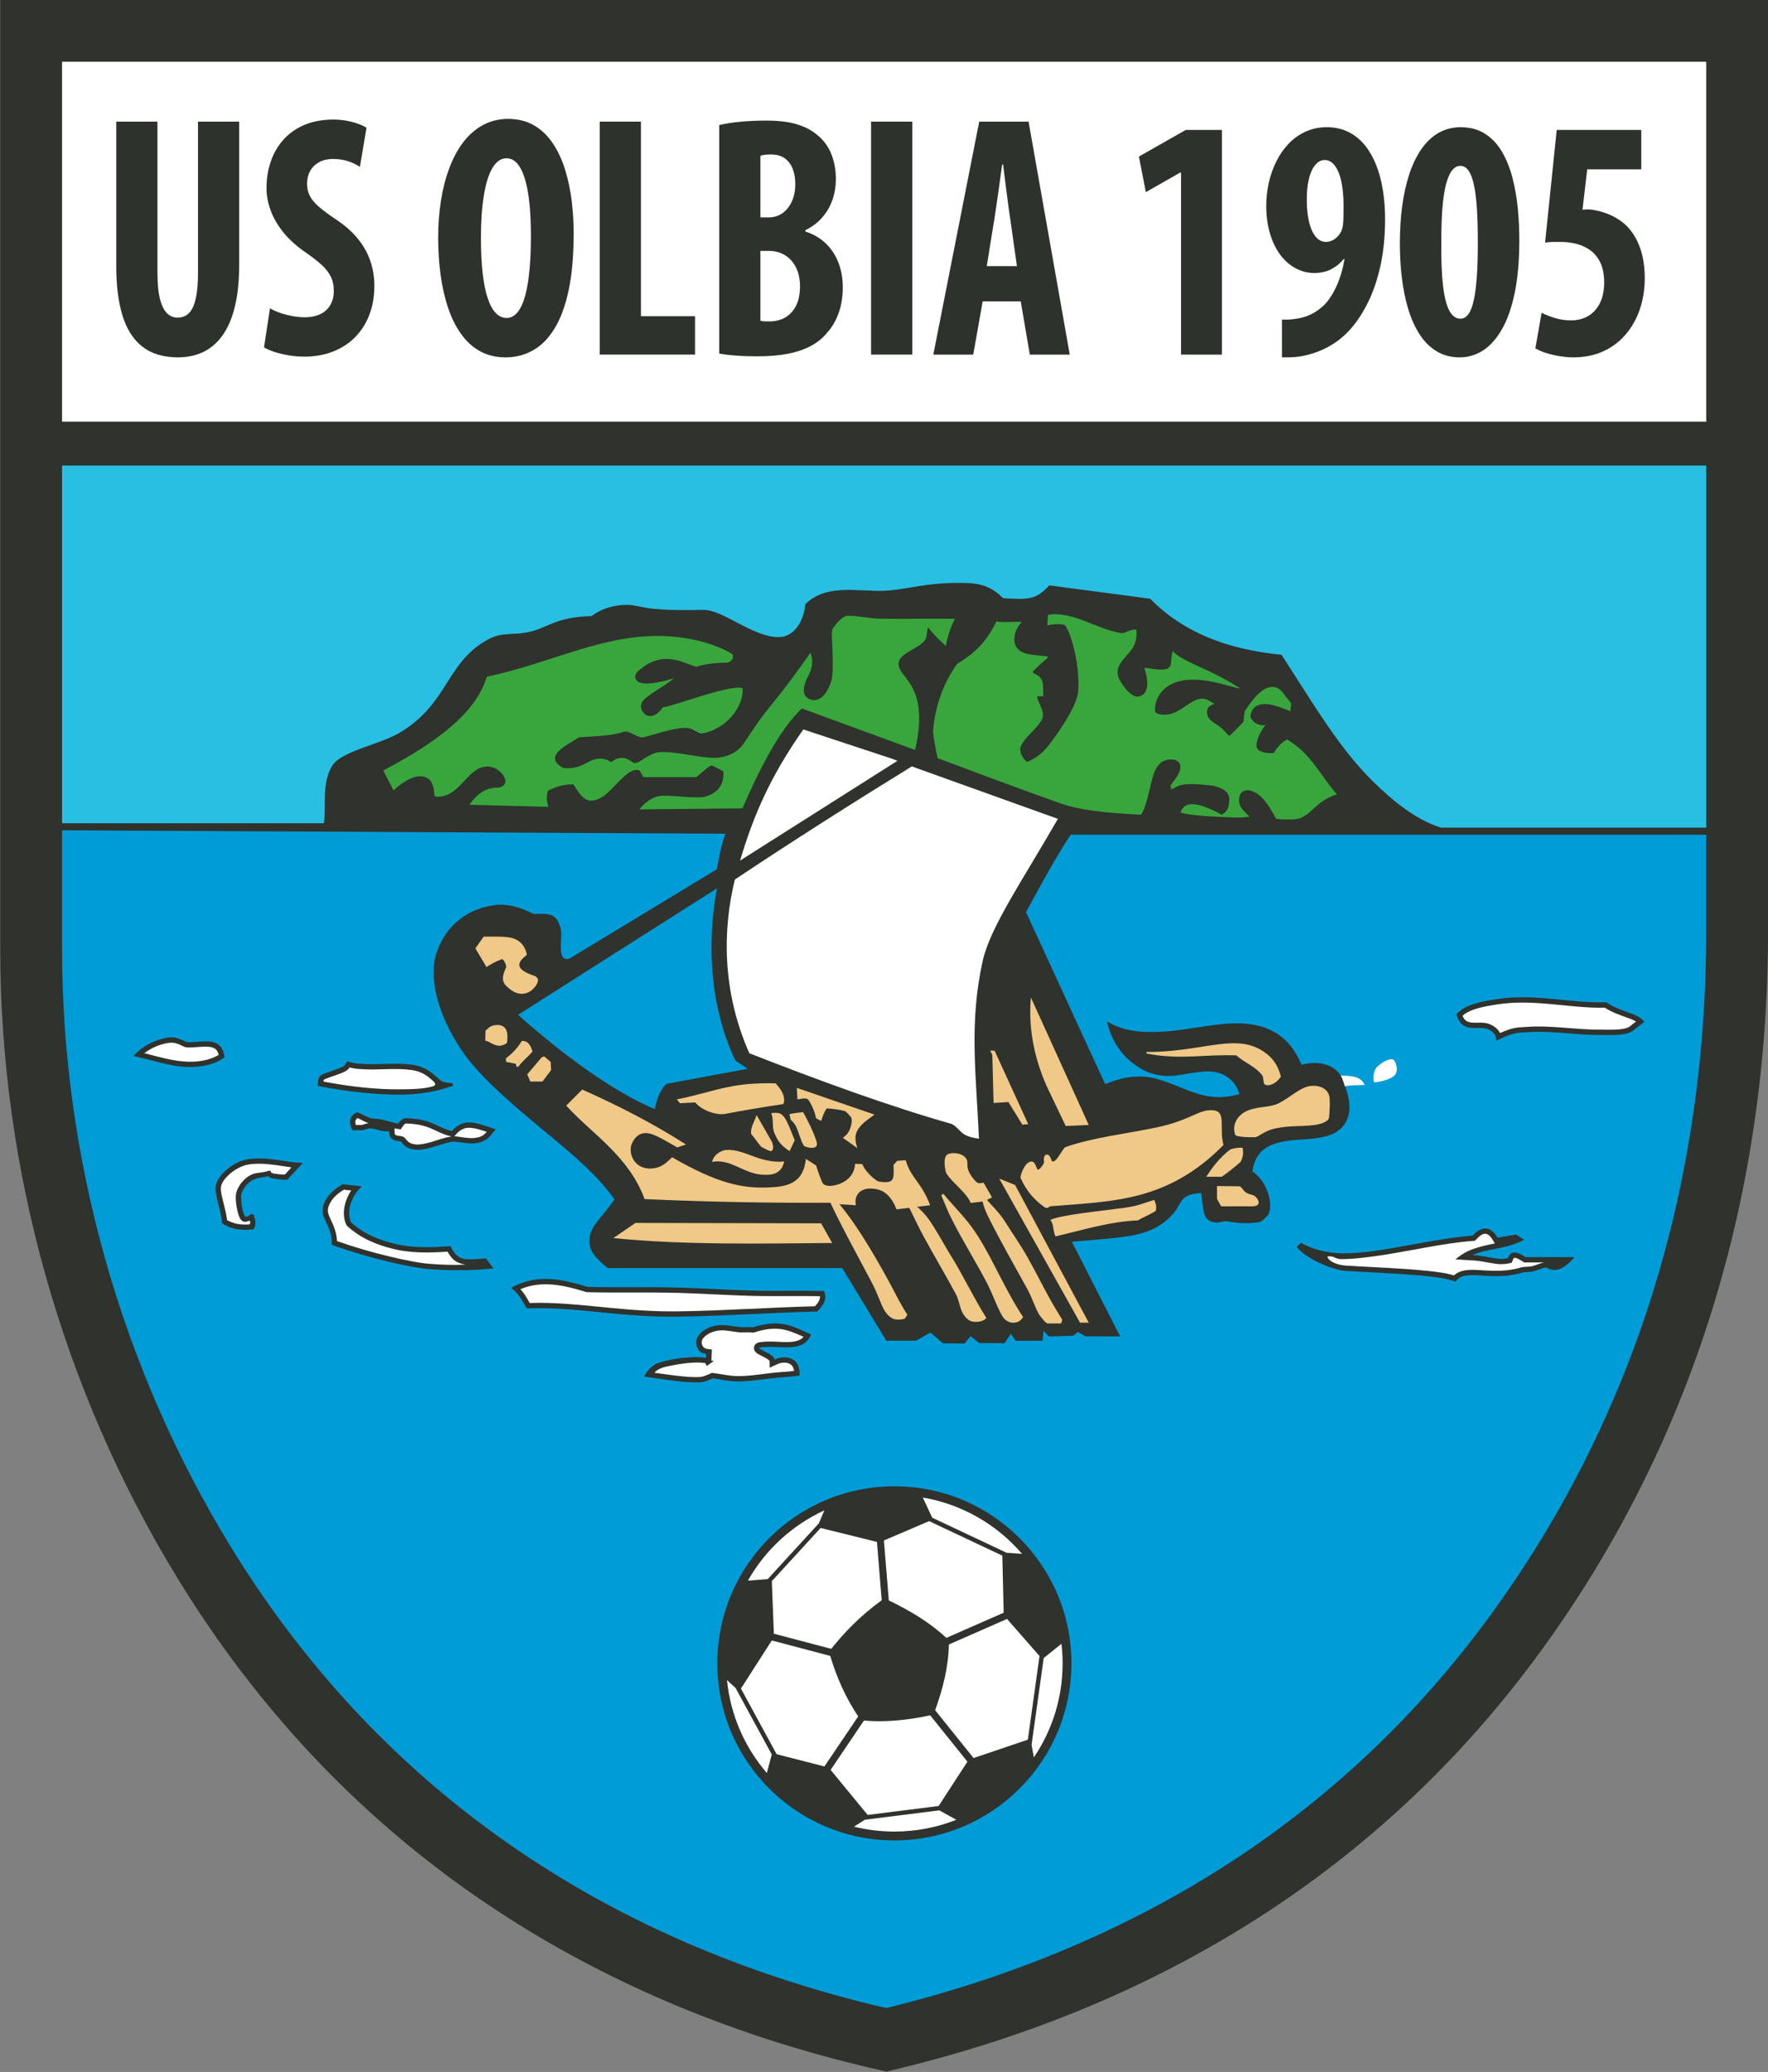 <?xml version="1.0" encoding="UTF-8"?>
<svg xmlns="http://www.w3.org/2000/svg" xmlns:xlink="http://www.w3.org/1999/xlink" width="483.8pt" height="567pt" viewBox="0 0 483.8 567" version="1.1">
<rect x="0" y="0" width="483.8" height="567" fill="#808080" stroke="none"/>
<g id="surface1">
<path style=" stroke:none;fill-rule:evenodd;fill:rgb(18.431%,19.604%,17.651%);fill-opacity:1;" d="M 238.629 565.992 C 157.883 547.152 92.125 503.012 48.621 431.965 C 17.035 380.379 0.062 320.078 0.062 259.594 L 0.062 -0.02 L 483.812 -0.02 L 483.812 254.797 C 483.812 326.113 463.832 393.871 421.703 451.73 C 378.238 511.422 317.785 548.531 246.488 565.949 L 242.566 566.91 Z M 238.629 565.992 "/>
<path style=" stroke:none;fill-rule:evenodd;fill:rgb(0%,61.131%,84.375%);fill-opacity:1;" d="M 466.895 228.414 L 466.895 254.797 C 466.895 327.914 445.066 390.898 408.023 441.773 C 368.766 495.688 313.258 532.223 242.477 549.516 C 156.465 529.445 99.137 482.062 63.051 423.133 C 32.863 373.828 16.984 316.52 16.984 259.594 L 16.984 227.211 L 198.5 228.156 C 197.32 231.383 196.688 234.902 196.172 237.879 L 155.879 262.297 C 151.973 263.523 154.164 256.355 153.395 253.965 C 152.426 250.949 151.594 249.668 146.141 250.156 C 142.086 248.117 138.648 247.27 135.398 247.688 C 124.402 249.105 119.473 257.832 118.797 263.82 C 118.176 269.301 119.793 276.734 124.906 285.223 C 128.414 291.047 132.98 295.57 138.344 300.438 C 149.723 310.766 161.008 318.191 168.156 328.211 C 164.613 333.41 161.418 335.473 161.301 339.285 C 161.219 341.891 162.113 343.57 166.285 347.023 L 230.465 347.023 L 242.539 366.902 L 250.68 366.879 L 254.617 364.656 L 258.016 367.594 L 263.957 367.66 L 265.574 365.645 L 267.949 367.527 L 274.891 367.574 L 276.594 365.016 L 277.957 366.922 L 285.301 366.887 L 285.555 364.18 L 287.035 365.738 L 293.711 365.516 L 294.949 364.48 L 297.035 365.688 L 306.516 365.703 L 293.309 339.816 C 300.395 339.141 307.008 338.848 311.621 337.703 C 315.129 336.828 318.086 335.199 320.305 332.926 C 324.008 329.137 322.219 326.918 328.664 326.477 L 329.273 330.938 C 329.582 333.195 330.539 334.516 333.094 334.559 C 334.035 334.578 334.902 334.059 335.828 334.234 C 339.031 334.84 341.789 334.867 344.41 334.465 C 345.359 334.32 346.059 333.418 346.891 332.578 C 348.273 331.18 347.812 324.156 342.699 320.539 C 343.715 313.777 348.473 312.344 355.559 311.879 C 358.172 311.707 361.352 311.559 363.992 310.582 C 365.574 309.996 367.262 308.926 368.254 307.082 C 370.234 303.395 368.973 299.711 367.562 295.742 C 366.125 291.691 361.484 289.965 356.137 291.387 C 352.984 283.609 347.238 280.504 340.117 280.09 C 333.426 279.699 325.777 281.852 318.305 282.309 C 312.945 282.637 307.52 282.379 302.887 279.496 C 304.27 285.281 307.227 289.344 311.723 292.156 C 313.789 293.449 316.668 294.547 320.012 294.438 C 323.352 294.324 327.285 293.199 330.512 293.195 C 334.656 293.188 338.004 295.41 339.152 299.395 C 329.691 302.117 324.855 297.578 316.539 295.246 C 311.379 293.801 306.328 294.984 302.434 296.711 L 280.766 249.621 C 284.887 242.02 288.566 235.18 292.984 228.414 Z M 141.758 277.707 C 153.965 288.602 167.652 298.676 179.172 303.523 C 179.672 300.965 180.547 298.41 182.355 296.602 L 204.617 292.484 L 201.25 290.238 C 194.695 276.629 193.148 259.324 196.199 243.094 Z M 141.758 277.707 "/>
<path style=" stroke:none;fill-rule:evenodd;fill:rgb(16.089%,74.805%,89.062%);fill-opacity:1;" d="M 466.895 127.406 L 466.895 226.496 L 394.309 226.496 C 387.496 224.332 381.445 219.496 375.5 213.641 C 366.523 204.805 359.332 192.535 350.68 179.18 C 331.762 177.32 321.426 170.609 314.738 163.855 C 305.531 162.582 296.32 161.449 287.113 160.176 C 283.574 164.223 281.191 164.109 274.496 163.703 C 271.73 160.949 269.016 159.688 264.523 159.551 C 253.055 159.199 248.094 161.555 241.301 161.68 C 233.965 161.812 225.949 159.805 220.34 165.383 C 220.137 168.965 217.844 174.387 212.984 174.348 C 205.789 174.289 197.793 166.738 192.34 166.898 C 186.344 167.02 182.684 166.984 178.164 166.527 C 175.633 166.273 173.422 165.43 171.23 165.516 C 167.805 165.652 164.742 166.441 161.867 168.598 C 151.602 168.844 150.008 171.969 144.086 173.082 C 140.281 173.793 137.289 173.016 133.781 174.867 C 121.93 181.133 122.805 192.742 109.07 200.684 C 103.941 203.652 93.527 205.602 91.035 209.363 C 87.926 214.051 89.301 220.852 88.633 225.289 L 16.984 225.289 L 16.984 127.406 Z M 466.895 127.406 "/>
<path style=" stroke:none;fill-rule:evenodd;fill:rgb(100%,100%,100%);fill-opacity:1;" d="M 16.984 115.395 L 466.895 115.395 L 466.895 16.898 L 16.984 16.898 Z M 16.984 115.395 "/>
<path style=" stroke:none;fill-rule:evenodd;fill:rgb(18.431%,19.604%,17.651%);fill-opacity:1;" d="M 244.742 406.734 C 271.5 406.734 293.188 428.426 293.188 455.184 C 293.188 481.941 271.5 503.633 244.742 503.633 C 217.984 503.633 196.293 481.941 196.293 455.184 C 196.293 428.426 217.984 406.734 244.742 406.734 Z M 244.742 406.734 "/>
<path style=" stroke:none;fill-rule:evenodd;fill:rgb(100%,100%,100%);fill-opacity:1;" d="M 241.273 437.914 C 235.293 442.285 231.227 446.539 227.457 451.215 L 211.758 447.07 L 211.207 432.691 L 224.555 418.137 L 239.969 421.957 Z M 252.523 409.812 C 263.32 411.652 272.844 417.254 279.684 425.223 L 275.469 424.93 L 255.09 415.324 Z M 290.461 449.836 C 290.664 451.59 290.773 453.375 290.773 455.184 C 290.773 464.723 287.871 473.586 282.898 480.934 L 282.281 477.496 L 285.602 453.734 Z M 261.695 497.992 C 256.449 500.07 250.727 501.215 244.742 501.215 C 240.93 501.215 237.227 500.75 233.688 499.875 L 236.676 497.973 L 257.031 495.418 Z M 209.844 485.199 C 203.836 478.223 199.887 469.426 198.934 459.754 L 201.281 461.918 L 211.184 480.117 Z M 204.656 432.547 C 209.418 424.137 216.75 417.371 225.586 413.32 L 224.066 416.875 L 210.086 432.129 Z M 274.281 425.707 L 254.242 416.262 L 241.875 421.562 L 243.215 437.969 C 248.949 440.719 254.426 443.977 258.961 448.219 L 274.648 441.324 Z M 281.262 476.066 L 284.457 453.188 L 275.57 443.031 L 259.652 450.027 C 259.539 456.02 258.062 462.016 255.898 468.008 L 266.414 481.102 Z M 237.426 496.664 L 256.848 494.223 L 264.73 482.094 L 254.547 469.414 C 248.207 470.77 242.125 471.348 236.406 470.844 L 227.293 484.34 Z M 202.75 462.082 L 212.52 480.047 L 225.594 483.398 L 234.836 469.715 C 231.367 464.5 228.914 458.941 227.191 453.145 L 211.199 448.922 Z M 202.75 462.082 "/>
<path style=" stroke:none;fill-rule:evenodd;fill:rgb(100%,100%,100%);fill-opacity:1;" d="M 219.824 199.617 L 244.191 207.668 L 245.574 208.199 L 202.512 235.508 C 206.188 223.117 210.883 212.316 219.824 199.617 Z M 249.539 209.715 L 250.773 210.188 L 289.484 224.086 C 279.82 240.914 270.914 253.75 268.875 263.105 C 265.148 280.16 267.109 293.746 267.883 311.602 C 262.547 310.93 263.168 309.152 260.48 307.598 C 242.832 302.578 223.879 295.605 205.055 288.234 C 197.469 271.113 197.773 254.242 201.086 240.688 C 216.977 230.102 233.156 219.809 249.539 209.715 Z M 249.539 209.715 "/>
<path style=" stroke:none;fill-rule:evenodd;fill:rgb(94.139%,78.514%,52.93%);fill-opacity:1;" d="M 159.324 298.164 L 154.945 302.543 C 161.605 310.027 171.973 316.164 176.391 328.141 C 193.762 328.918 211.133 329.25 228.504 329.129 L 228.73 329.488 L 234.211 329.824 C 233.617 326.805 235.715 325.137 238.383 325.254 C 240.738 325.355 243.426 326.105 245.328 330.949 L 254.531 329.824 C 252.117 323.438 249.254 322.438 247.848 317.508 L 245.504 317.668 L 244.504 318.801 C 244.609 321.348 244.594 322.672 243.793 323.18 C 242.988 323.688 241.285 323.488 240.473 323.332 C 239.773 323.199 236.906 320.902 235.961 318.566 L 233.984 318.484 C 233.867 320.773 232.676 322.395 230.906 323.418 C 228.633 324.73 225.617 324.98 225.016 323.594 C 224.629 322.707 224 321.121 223.32 318.934 L 220.516 317.141 C 219.844 324.141 214.953 324.762 210.188 324.949 C 203.219 325.227 196.453 323.934 183.91 316.688 C 181.852 318.824 180.527 319.438 179.035 319.68 C 173.699 320.535 171.68 315.586 172.949 312.863 C 174.027 310.547 175.777 309.559 178.254 310.344 C 180.055 310.914 182.332 312.289 185.301 313.992 L 187.727 313.207 C 178.973 307.594 169.277 302.578 159.324 298.164 Z M 159.324 298.164 "/>
<path style=" stroke:none;fill-rule:evenodd;fill:rgb(94.139%,78.514%,52.93%);fill-opacity:1;" d="M 173.887 334.66 L 167.832 338.809 C 187.117 340.746 208.145 340.312 227.723 340.156 L 224.695 334.77 Z M 173.887 334.66 "/>
<path style=" stroke:none;fill-rule:evenodd;fill:rgb(94.139%,78.514%,52.93%);fill-opacity:1;" d="M 194.859 317.949 C 200.105 317.008 203.5 321.34 209.027 321.488 C 210.996 321.539 213.801 321.469 214.602 317.836 C 207.984 318.508 203.613 314.34 198.785 314.695 C 197.141 314.816 195.273 316.039 194.859 317.949 Z M 194.859 317.949 "/>
<path style=" stroke:none;fill-rule:evenodd;fill:rgb(94.139%,78.514%,52.93%);fill-opacity:1;" d="M 212.246 296.469 C 214.152 298.527 215.012 300.379 214.375 302.133 C 209.047 302.922 203.117 303.922 198.414 304.828 C 196.254 305.242 192.078 303.988 190.262 301.688 L 186.055 301.91 L 185.215 300.844 C 190.578 299.84 195.152 298.199 200.41 297.238 C 203.98 296.586 208.016 296.34 212.246 296.469 Z M 212.246 296.469 "/>
<path style=" stroke:none;fill-rule:evenodd;fill:rgb(94.139%,78.514%,52.93%);fill-opacity:1;" d="M 218.035 297.707 L 239.316 305.016 C 237.223 306.535 235 307.953 234.277 310.164 C 233.883 311.355 234.168 312.758 234.598 314.18 L 230.613 311.367 C 231.395 310.863 231.988 310.23 232.395 309.387 C 233.078 307.98 233.242 306.281 232.918 305.797 C 232.738 305.523 231.57 304.168 231.195 304.059 C 230.008 303.707 228.168 303.422 226.23 303.328 C 225.406 304.508 225.09 305.578 224.715 306.758 L 223.312 306.027 C 222.875 303.77 221.781 301.793 221.246 301.031 C 220.719 300.27 219.305 300.715 218.203 300.855 Z M 218.035 297.707 "/>
<path style=" stroke:none;fill-rule:evenodd;fill:rgb(94.139%,78.514%,52.93%);fill-opacity:1;" d="M 219.773 304.34 C 221.035 306.688 222.734 309.914 223.48 312.547 C 224.18 315.023 220.195 313.922 219.941 313.504 C 219.047 312.023 218.551 309.758 217.801 308.207 C 217.438 307.453 216.918 306.953 216.355 306.387 L 216.012 304.902 C 217.23 304.582 218.613 304.488 219.773 304.34 Z M 219.773 304.34 "/>
<path style=" stroke:none;fill-rule:evenodd;fill:rgb(94.139%,78.514%,52.93%);fill-opacity:1;" d="M 212.754 304.566 C 214.32 304.719 214.996 306.238 215.695 307.715 C 216.242 308.867 216.98 310.902 217.473 312.043 L 216.066 315.023 C 213.367 313.262 212.797 312.008 211.949 310.191 C 211.148 308.484 211.812 306.328 211.016 304.621 C 211.855 304.566 211.805 304.469 212.754 304.566 Z M 212.754 304.566 "/>
<path style=" stroke:none;fill-rule:evenodd;fill:rgb(94.139%,78.514%,52.93%);fill-opacity:1;" d="M 207.027 305.125 C 208.414 307.543 209.797 309.961 211.184 312.379 C 211.836 313.785 211.539 314.777 211.148 314.965 C 210.691 315.184 209.449 314.434 208.32 313.84 C 207.309 312.68 206.578 311.52 205.566 310.355 C 205.25 308.539 206.559 306.832 207.027 305.125 Z M 207.027 305.125 "/>
<path style=" stroke:none;fill-rule:evenodd;fill:rgb(94.139%,78.514%,52.93%);fill-opacity:1;" d="M 148.266 289.293 L 144.277 294.008 L 145.121 295.973 L 148.434 295.973 L 150.816 292.82 L 150.676 290.586 L 148.938 289.105 Z M 148.266 289.293 "/>
<path style=" stroke:none;fill-rule:evenodd;fill:rgb(94.139%,78.514%,52.93%);fill-opacity:1;" d="M 142.816 284.852 C 141.199 287.391 139.758 288.586 138.438 289.625 L 138.492 290.574 L 141.211 291.137 L 141.297 291.93 L 141.918 291.867 C 142.32 291.215 142.926 290.574 143.566 289.953 C 144.336 289.199 145.148 288.469 145.707 287.762 C 145.141 285.598 144.133 284.77 142.816 284.852 Z M 142.816 284.852 "/>
<path style=" stroke:none;fill-rule:evenodd;fill:rgb(94.139%,78.514%,52.93%);fill-opacity:1;" d="M 132.848 282.074 C 132.828 282.973 132.809 283.875 132.789 284.773 C 134.047 285.043 135.098 286.148 136.566 286.172 C 137.387 286.184 138.129 285.859 138.742 285.391 C 139.211 281.941 138.266 281 137.043 280.598 C 136.504 280.422 135.32 280.445 134.504 280.781 C 133.867 281.039 133.598 281.395 132.848 282.074 Z M 132.848 282.074 "/>
<path style=" stroke:none;fill-rule:evenodd;fill:rgb(94.139%,78.514%,52.93%);fill-opacity:1;" d="M 133.129 264.645 C 134.25 263.898 135.73 263.047 137.453 262.453 C 137.957 262.762 138.688 264.301 138.469 264.781 C 137.672 266.523 137.066 268.293 138.434 269.703 C 140.574 271.918 142.676 272.469 144.695 271.504 C 145.699 271.023 147.184 269.473 147.215 268.266 C 147.23 267.668 146.777 267.195 145.793 266.879 C 144.305 266.402 142.586 265.5 142.234 264.617 C 141.523 262.844 144.234 261.535 144.168 261.184 C 143.809 259.379 142.672 257.336 139.984 256.656 C 138.262 256.223 135.145 256.305 132.34 256.324 L 130.082 259.531 Z M 133.129 264.645 "/>
<path style=" stroke:none;fill-rule:evenodd;fill:rgb(94.139%,78.514%,52.93%);fill-opacity:1;" d="M 279.285 322.367 C 279.066 321.867 280.316 318.18 282.02 317.879 C 283.191 317.672 283.398 319.043 283.91 320.117 C 284.711 319.934 285.188 319.039 285.484 318.59 C 286.031 317.77 285.207 317.043 286.016 316.125 C 286.262 315.844 286.914 315.961 287.137 316.266 C 287.41 316.645 287.637 317.148 287.77 317.598 C 287.891 318.008 288.48 317.938 289.086 317.234 C 289.867 316.328 290.484 315.082 291.41 313.953 C 299.48 311.129 308.43 310.266 316.77 308.465 C 326.086 306.453 328.168 303.383 332.141 303.859 C 335.66 304.281 333.539 308.691 334.801 313.32 C 329.785 318.473 324.355 322.219 318.512 324.719 C 308.969 328.801 299.496 329.168 287.836 330.074 C 286.879 330.027 286.902 330.965 285.805 330.352 C 282.895 328.266 280.781 325.746 279.285 322.367 Z M 279.285 322.367 "/>
<path style=" stroke:none;fill-rule:evenodd;fill:rgb(94.139%,78.514%,52.93%);fill-opacity:1;" d="M 265.641 329.207 L 268.867 328.785 C 269.207 330.348 269.848 331.82 270.57 333.266 C 274.055 340.242 277.82 346.715 281.195 352.895 C 282.609 355.488 283.551 358.824 284.812 360.383 C 285.367 361.062 285.902 361.762 286.559 362.168 L 290.348 362.168 L 290.699 361.184 C 290.023 360.105 289.344 358.984 288.656 357.828 C 286.203 353.707 283.672 348.465 281.172 344.055 C 279.098 340.402 277.039 337.535 275.055 334.363 C 273.441 331.781 271.191 329.688 270.062 328.363 L 271.465 327.66 L 269.148 323.652 L 268.168 323.793 C 267.543 323.883 266.949 323.297 266.551 322.809 C 263.703 319.332 265.316 318.52 264.375 317.047 C 263.359 315.449 260.359 315.227 259.25 315.922 C 257.863 316.797 258.715 320.727 258.969 321.121 C 260.715 323.801 264.398 326.254 265.641 329.207 Z M 265.641 329.207 "/>
<path style=" stroke:none;fill-rule:evenodd;fill:rgb(94.139%,78.514%,52.93%);fill-opacity:1;" d="M 273.43 322.527 L 295.543 361.957 L 297.93 361.957 L 277.781 324.285 Z M 273.43 322.527 "/>
<path style=" stroke:none;fill-rule:evenodd;fill:rgb(94.139%,78.514%,52.93%);fill-opacity:1;" d="M 287.398 333.844 C 288.406 334.969 288.008 336.445 288.805 338.344 C 296.098 336.656 304.195 334.16 311.406 333.984 C 312.27 333.332 314.559 332.469 316.168 331.43 C 316.352 331.312 316.691 329.953 315.828 328.363 C 312.477 329.379 311.543 329.98 307.688 330.516 C 300.582 331.5 290.402 332.43 287.398 333.844 Z M 287.398 333.844 "/>
<path style=" stroke:none;fill-rule:evenodd;fill:rgb(94.139%,78.514%,52.93%);fill-opacity:1;" d="M 333.027 324.566 L 333.027 328.082 L 334.148 330.117 L 342.641 330.121 C 345.879 330.121 343.961 327.301 342.781 327.027 C 340.039 326.391 340.535 325.527 339.273 324.637 Z M 333.027 324.566 "/>
<path style=" stroke:none;fill-rule:evenodd;fill:rgb(94.139%,78.514%,52.93%);fill-opacity:1;" d="M 330.078 322.035 L 334.289 322.035 C 335.902 321.004 337.867 319.344 339.484 317.961 C 340.195 316.555 340.266 315.5 340.043 314.094 C 339.109 314.023 338.102 314.094 336.746 314.516 C 333.703 316.695 331.434 319.93 330.078 322.035 Z M 330.078 322.035 "/>
<path style=" stroke:none;fill-rule:evenodd;fill:rgb(94.139%,78.514%,52.93%);fill-opacity:1;" d="M 338.008 310.582 C 337.625 309.328 337.633 308.34 338 307.293 C 338.539 305.766 339.906 304.48 341.59 303.84 C 344.566 302.699 347.688 303.105 350.07 301.832 C 353.34 300.09 355.719 297.676 358.285 297.234 C 361.02 296.758 363.641 297.965 363.84 300.531 C 363.973 302.211 363.848 304.008 363.699 305.73 C 363.59 306.996 361.332 307.793 358.336 308.012 C 354.703 308.273 352.98 308.086 349.652 308.668 C 345.738 309.355 344.578 311.16 343.422 311.199 C 340.566 311.289 338.125 310.953 338.008 310.582 Z M 338.008 310.582 "/>
<path style=" stroke:none;fill-rule:evenodd;fill:rgb(94.139%,78.514%,52.93%);fill-opacity:1;" d="M 346.293 296.875 C 347.246 297.285 349.242 296.605 350.504 294.625 C 349.492 290.66 347.457 288.738 344.992 287.281 C 342.215 285.645 339.207 285.324 335.754 285.562 C 330 285.957 323.008 287.902 313.793 287.879 C 313.652 287.879 313.656 288.273 313.793 288.301 C 322.746 290.121 330.047 288.449 338.332 288.816 C 340.758 291.008 343.711 291.848 345.551 294.512 C 345.852 295.965 345.652 296.602 346.293 296.875 Z M 346.293 296.875 "/>
<path style=" stroke:none;fill-rule:evenodd;fill:rgb(94.139%,78.514%,52.93%);fill-opacity:1;" d="M 272.168 287.527 L 281.363 307.629 L 279.75 307.77 L 275.957 301.586 L 271.887 301.832 L 271.535 288.652 L 270.938 287.492 Z M 272.168 287.527 "/>
<path style=" stroke:none;fill-rule:evenodd;fill:rgb(94.139%,78.514%,52.93%);fill-opacity:1;" d="M 291.621 308.133 L 297.93 307.855 L 282.09 272.945 C 281.293 282.012 283.324 290.781 286.996 298.461 Z M 291.621 308.133 "/>
<path style=" stroke:none;fill-rule:evenodd;fill:rgb(94.139%,78.514%,52.93%);fill-opacity:1;" d="M 226.012 326.5 C 229.305 333.914 234.715 343.703 238.344 350.566 C 240.535 354.715 240.926 356.914 242.219 358.918 C 242.809 359.832 243.648 360.57 244.398 360.887 C 245.238 361.242 246.773 361.152 247.602 360.848 L 248.305 359.797 C 246.473 357.012 245.105 354.137 243.551 351.254 C 238.406 341.73 232.84 332.699 228.113 327.762 Z M 226.012 326.5 "/>
<path style=" stroke:none;fill-rule:evenodd;fill:rgb(94.139%,78.514%,52.93%);fill-opacity:1;" d="M 248.16 329.277 C 249.719 332.191 250.969 335.09 252.582 338.074 C 255.492 343.453 258.793 348.953 261.598 354.207 C 262.828 356.508 262.473 359.215 265.008 361.184 C 266.117 362.043 268.82 361.957 269.922 360.691 C 266.285 354.867 263.297 348.566 260.34 343.855 C 259.242 342.105 258.141 340.086 257.098 338.352 C 255.957 336.465 254.816 334.426 253.422 332.73 C 252.328 331.398 250.938 330.082 249.707 329.348 Z M 248.16 329.277 "/>
<path style=" stroke:none;fill-rule:evenodd;fill:rgb(94.139%,78.514%,52.93%);fill-opacity:1;" d="M 257.566 327.098 C 258.555 329.414 259.332 331.441 260.387 333.531 C 263.711 340.094 266.656 344.609 270.082 351.121 C 271.379 353.59 273.32 358.832 274.484 360.48 C 275.82 362.375 278.719 362.613 279.957 360.41 C 274.367 351.93 270.918 342.617 265.918 335.812 C 263.496 332.516 260.727 329.836 258.129 326.676 Z M 257.566 327.098 "/>
<path style=" stroke:none;fill-rule:evenodd;fill:rgb(21.973%,65.039%,23.535%);fill-opacity:1;" d="M 104.883 210.84 C 105.633 212.383 106.941 214.766 107.688 216.309 C 108.695 215.348 109.715 214.574 110.645 213.98 C 112.473 212.812 115.32 211.598 117.332 213.195 C 118.184 213.871 118.738 215.195 118.895 217.785 C 118.91 218.016 120.988 218.453 123.445 216.961 C 127.039 214.773 129.133 209.703 133.449 209.762 C 136.508 209.801 139.004 213.039 138.133 214.488 C 137.156 216.109 135.273 215.137 133.094 216.098 C 131.398 216.844 130.082 217.996 128.438 220.234 L 150.027 220.793 C 149.652 219.484 149.465 218.129 149.887 216.449 C 152.082 215.254 153.953 214.695 156.895 214.625 C 158.309 216.746 159.348 218.742 161.309 219.066 C 162.48 219.258 164.289 218.656 165.762 217.398 C 169.008 214.637 172.258 209.777 174.98 210.84 C 175.355 211.449 175.73 212.055 176.102 212.664 C 181.383 212.664 185.262 212.664 190.543 212.664 C 191.805 211.773 193.629 209.766 194.75 209.438 L 197.922 211.023 C 198.113 213.031 197.82 216.883 192.504 218.129 C 188.207 218.457 183.176 217.402 180.449 217.848 C 178.012 218.25 175.961 220.141 174.98 221.496 L 203.16 221.215 C 207.484 211.309 213.043 199.906 219.422 193.875 L 250.406 205.23 C 254.867 185.91 244.461 185.516 246.07 180.773 C 246.887 178.371 253.113 176.848 253.484 174.324 C 253.617 173.41 253.762 172.5 253.91 171.586 C 255.641 173.875 257.086 175.184 258.816 176.773 C 259.332 174.109 260.078 171.633 261.34 169.344 C 254.406 169.234 247.684 169.434 240.711 169.301 C 237.766 169.242 234.969 168.5 232.039 168.5 C 230.664 168.5 229.004 170.344 227.852 172.051 C 227.211 173 228.25 179.727 227.746 184.949 C 227.594 186.551 226.652 188.68 225.809 189.809 C 223.535 192.844 220.594 191.418 220.121 189.875 C 219.668 188.395 220.293 186.699 221.082 185.172 C 222.09 183.207 222.715 181.477 221.805 178.594 C 219.402 181.938 217.008 185.336 214.629 188.418 C 212.395 191.316 210.172 193.906 207.969 196.918 C 206.449 198.988 204.941 201.375 203.441 203.551 C 201.578 206.25 198.266 207.441 195.32 207.383 C 190.41 207.285 184.141 205.324 179.863 205.914 C 179.27 205.977 177.75 206.637 176.574 207.383 C 175.156 208.281 174.039 209.246 173.145 208.602 C 171.109 207.141 169.578 206.828 167.145 208.59 C 166.359 207.797 164.887 207.492 163.547 207.648 C 160.598 207.992 158.887 210.766 154.094 210.141 C 148.109 206.785 155.852 203.652 158.352 201.777 C 162.168 201.48 167.602 201.418 170.672 200.25 C 172.039 199.73 174.676 202.105 176.039 201.766 C 179.359 200.941 184.305 199.16 187.578 199.199 C 189.539 199.219 189.684 199.98 191.805 200.746 C 198.809 199.762 203.66 193.078 203.203 188.316 C 199.844 187.121 182.633 193.852 181.43 193.52 C 177.711 198.672 174.535 194.363 175.617 192.277 C 176.652 190.285 182.102 187.758 184.375 185.605 C 180.711 186.801 177.113 187.309 175.543 186.922 C 173.246 186.359 173.715 184.5 174.379 183.883 C 181.195 177.559 186.645 181.336 190.52 182.484 C 192.684 181.715 195.605 181.395 198.578 181.355 C 200.492 181.332 201.051 179.375 200.215 178.875 C 194.953 175.734 186.473 173.664 177.512 174.086 C 162.582 174.781 149.402 181.789 133.203 185.184 C 130.25 195.25 119.059 203.395 104.883 210.84 Z M 104.883 210.84 "/>
<path style=" stroke:none;fill-rule:evenodd;fill:rgb(21.973%,65.039%,23.535%);fill-opacity:1;" d="M 272.695 170.043 C 269.953 175.434 267.285 178.398 261.902 181.676 C 257.57 187.723 255.707 194.469 255.312 200.324 C 255.617 202.66 256.059 205.141 256.574 207.477 C 267.738 211.645 278.781 215.816 290.27 219.875 C 297.074 222.277 306.977 222.633 312.23 222.965 C 312.824 222.105 313.273 220.934 313.504 220.152 C 315.395 213.789 315.148 211.363 317.371 208.969 C 318.805 207.43 323.371 207.035 322.988 210.305 C 322.859 211.391 321.898 212.926 320.359 214.836 L 320.43 216.027 C 321.605 215.598 322.105 215.027 323.602 214.75 C 325.785 214.34 329.184 214.707 331.125 214.918 C 333.84 215.207 336.555 216.535 336.363 218.754 C 336.285 219.645 336.578 221.707 334.312 222.969 C 327.559 219.188 324.02 219.246 323.023 222.336 C 325.035 222.969 327.289 223.078 329.48 223.289 C 330.887 223.426 332.551 223.477 333.812 223.539 C 337.25 223.719 339.988 223.875 341.953 223.457 C 340.648 222.316 339.43 221.07 339.211 220.078 C 338.496 216.832 340.562 215.211 343.703 216.996 C 345.637 218.098 347.191 220.375 349.242 224.09 C 350.945 224.305 353.27 224.285 354.301 224.203 C 358.609 223.863 359.539 219.375 365.855 217.359 C 361.508 212.594 358.707 206.07 352.184 202.359 C 350.293 203.422 349.312 204.824 348.539 206.074 C 346.387 206.246 344.441 205.715 343.973 204.691 C 343.367 203.379 344.797 200.238 346.23 198.5 C 344.125 198.504 343.02 197.707 342.359 196.562 C 341.676 195.375 343.141 193.578 343.633 193.309 C 344.98 192.566 346.746 191.906 353.098 194.648 L 353.309 192.613 C 353 191.82 352.016 190.926 351.629 190.348 C 350.242 188.281 349.059 187.754 347.492 188.043 C 345.488 188.414 343.168 190.594 340.551 194.719 C 340.457 195.652 340.363 196.586 340.27 197.523 C 338.266 199.582 336.547 201.613 336.172 201.223 C 335.91 200.949 334.973 199.898 334.043 199.074 C 332.68 197.867 330.48 197.348 330.285 194.961 C 330.199 193.949 330.785 193.004 332.418 192.617 C 330.828 191.965 330.387 190.883 328.145 191.285 C 326.066 191.66 323.375 194.312 321.156 195.113 C 318.305 196.148 316.141 195.277 316.094 194.715 C 315.785 191.27 318.062 188.559 320.215 187.391 C 326.945 183.738 337.305 188.398 339.43 188.41 C 332.844 184.234 329.766 183.352 324.629 180.738 C 322.75 179.781 321.754 179.07 320.922 178.176 C 320.176 180.219 321.039 182.305 319.406 182.992 C 318.133 183.527 315.852 183.109 313.141 182.73 C 314.305 186.398 314.078 188.512 313.23 189.633 C 312.672 190.371 311.434 190.867 310.465 190.492 C 308.844 189.863 307.18 187.488 306.371 186.055 C 305.445 184.414 305.711 182.816 306.797 181.242 C 308.625 178.598 311.406 177.219 310.969 172.285 C 308.562 172.273 308.133 173.453 306.73 173.23 C 299.965 172.145 293.656 167.195 286.785 168.223 L 286.574 171.164 C 288.141 170.766 290.102 170.645 291.27 171.027 C 291.984 171.258 293.434 175.102 294.289 179.277 C 295.07 183.078 295.254 187.125 295.008 189.457 C 294.59 193.391 289.418 200.906 286.594 204.387 C 285.035 206.312 283.277 207.598 281.039 208.523 C 279.457 207.125 279.035 205.594 279.234 204.648 C 279.754 202.168 284.031 199.344 285.184 196.707 C 286.027 194.785 284.074 192.391 283.77 190.582 C 284.332 190.582 284.961 190.512 285.523 190.512 C 285.359 189.582 285.648 187.02 284.988 185.902 C 284.023 184.27 282.113 184.379 282.789 183.645 C 283.754 182.59 285.031 181.395 286.574 180.137 C 286.738 180.008 286.645 179.59 286.434 179.578 C 283.84 179.395 283.293 179.262 282.137 179.117 C 278.855 178.707 277.652 177.105 277.57 175.148 C 277.496 173.422 278.289 171.527 279.637 170.184 C 277.723 170.066 274.469 170.441 272.695 170.043 Z M 272.695 170.043 "/>
<path style=" stroke:none;fill-rule:evenodd;fill:rgb(18.042%,19.604%,17.651%);fill-opacity:1;" d="M 31.812 33.285 L 31.812 72.637 C 31.797 77.98 32.355 82.52 33.488 86.258 C 34.621 90.008 36.43 92.863 38.91 94.832 C 41.391 96.785 44.645 97.781 48.672 97.797 C 52.371 97.781 55.469 96.82 57.949 94.879 C 60.445 92.957 62.309 90.117 63.57 86.367 C 64.816 82.613 65.449 78.012 65.449 72.539 L 65.449 33.285 L 54.18 33.285 L 54.18 74.715 C 54.18 77.113 54.035 79.113 53.762 80.691 C 53.492 82.285 53.102 83.527 52.617 84.441 C 52.113 85.344 51.527 85.988 50.84 86.367 C 50.164 86.746 49.402 86.934 48.586 86.918 C 47.57 86.934 46.652 86.586 45.82 85.832 C 44.988 85.09 44.328 83.828 43.84 82.047 C 43.34 80.25 43.098 77.82 43.082 74.715 L 43.082 33.285 Z M 31.812 33.285 "/>
<path style=" stroke:none;fill-rule:evenodd;fill:rgb(18.042%,19.604%,17.651%);fill-opacity:1;" d="M 72.246 95.055 C 72.918 95.477 73.82 95.871 74.969 96.266 C 76.117 96.645 77.406 96.961 78.84 97.211 C 80.273 97.465 81.777 97.59 83.344 97.605 C 86.168 97.59 88.746 97.133 91.086 96.219 C 93.406 95.32 95.43 94.012 97.121 92.324 C 98.812 90.621 100.117 88.605 101.035 86.242 C 101.965 83.875 102.426 81.227 102.441 78.312 C 102.453 76.07 102.125 73.863 101.438 71.723 C 100.762 69.578 99.645 67.527 98.109 65.559 C 96.562 63.602 94.512 61.758 91.945 60.055 C 89.895 58.684 88.305 57.5 87.141 56.477 C 85.98 55.438 85.176 54.441 84.703 53.449 C 84.23 52.473 84.016 51.352 84.031 50.125 C 84.031 48.973 84.289 47.883 84.805 46.891 C 85.336 45.898 86.125 45.078 87.184 44.465 C 88.23 43.832 89.566 43.52 91.172 43.504 C 92.762 43.52 94.18 43.738 95.414 44.164 C 96.633 44.59 97.664 45.094 98.484 45.676 L 100.289 34.988 C 99.73 34.594 98.984 34.23 98.051 33.902 C 97.137 33.555 96.074 33.27 94.898 33.051 C 93.707 32.828 92.477 32.719 91.172 32.719 C 88.16 32.734 85.52 33.238 83.242 34.199 C 80.961 35.18 79.07 36.535 77.535 38.254 C 76 39.969 74.855 41.957 74.094 44.211 C 73.32 46.465 72.934 48.879 72.934 51.449 C 72.918 53.387 73.277 55.391 74.008 57.438 C 74.738 59.504 75.902 61.535 77.508 63.539 C 79.113 65.559 81.234 67.449 83.859 69.23 C 85.492 70.383 86.867 71.453 87.973 72.445 C 89.09 73.457 89.922 74.527 90.496 75.66 C 91.055 76.781 91.344 78.105 91.344 79.637 C 91.344 81.039 91.043 82.27 90.453 83.355 C 89.867 84.426 88.992 85.277 87.816 85.879 C 86.641 86.492 85.176 86.809 83.43 86.824 C 82.352 86.824 81.219 86.715 80.059 86.508 C 78.883 86.289 77.75 86.004 76.676 85.625 C 75.602 85.262 74.668 84.836 73.879 84.363 Z M 72.246 95.055 "/>
<path style=" stroke:none;fill-rule:evenodd;fill:rgb(18.042%,19.604%,17.651%);fill-opacity:1;" d="M 139.086 32.531 C 136.508 32.547 134.184 33.113 132.133 34.23 C 130.082 35.352 128.293 36.914 126.758 38.93 C 125.223 40.949 123.961 43.312 122.941 46.039 C 121.926 48.75 121.164 51.699 120.664 54.914 C 120.16 58.117 119.902 61.473 119.902 64.973 C 119.902 68.488 120.117 71.863 120.547 75.109 C 120.98 78.344 121.652 81.336 122.57 84.082 C 123.473 86.84 124.648 89.234 126.098 91.285 C 127.531 93.336 129.25 94.926 131.273 96.062 C 133.281 97.195 135.602 97.781 138.227 97.797 C 140.996 97.812 143.52 97.18 145.797 95.902 C 148.09 94.629 150.07 92.625 151.734 89.914 C 153.395 87.219 154.688 83.719 155.605 79.445 C 156.508 75.156 156.965 70.02 156.98 64.027 C 156.996 61.078 156.809 58.133 156.465 55.152 C 156.105 52.188 155.52 49.352 154.699 46.641 C 153.883 43.945 152.781 41.531 151.402 39.418 C 150.027 37.305 148.336 35.637 146.301 34.406 C 144.277 33.176 141.867 32.562 139.086 32.531 Z M 138.57 43.312 C 139.863 43.328 140.938 43.91 141.797 45.062 C 142.656 46.215 143.344 47.773 143.863 49.762 C 144.379 51.746 144.734 54.016 144.965 56.555 C 145.18 59.109 145.281 61.773 145.281 64.594 C 145.281 67.844 145.168 70.84 144.922 73.566 C 144.68 76.293 144.305 78.656 143.777 80.66 C 143.258 82.676 142.57 84.223 141.727 85.324 C 140.879 86.445 139.863 86.996 138.656 87.012 C 136.363 87.012 134.629 85.168 133.426 81.512 C 132.219 77.852 131.617 72.398 131.602 65.164 C 131.602 60.574 131.875 56.648 132.422 53.402 C 132.949 50.156 133.738 47.664 134.773 45.93 C 135.816 44.195 137.078 43.328 138.57 43.312 Z M 138.57 43.312 "/>
<path style=" stroke:none;fill-rule:evenodd;fill:rgb(18.042%,19.604%,17.651%);fill-opacity:1;" d="M 164.121 97.039 L 190.188 97.039 L 190.188 86.539 L 175.391 86.539 L 175.391 33.285 L 164.121 33.285 Z M 164.121 97.039 "/>
<path style=" stroke:none;fill-rule:evenodd;fill:rgb(18.042%,19.604%,17.651%);fill-opacity:1;" d="M 196.812 96.754 C 198.117 96.992 199.648 97.18 201.414 97.309 C 203.191 97.449 205.156 97.512 207.305 97.512 C 210.531 97.512 213.371 97.262 215.793 96.77 C 218.219 96.281 220.297 95.559 222.016 94.594 C 223.75 93.648 225.184 92.469 226.316 91.078 C 227.707 89.52 228.77 87.707 229.5 85.625 C 230.246 83.543 230.621 81.195 230.621 78.594 C 230.621 76.215 230.234 73.992 229.457 71.957 C 228.684 69.906 227.535 68.141 226.016 66.66 C 224.496 65.18 222.617 64.074 220.383 63.367 L 220.383 62.988 C 222.273 62.059 223.836 60.875 225.07 59.426 C 226.305 57.973 227.223 56.367 227.824 54.602 C 228.426 52.836 228.727 50.992 228.727 49.082 C 228.742 46.828 228.398 44.699 227.695 42.715 C 226.992 40.711 225.875 38.977 224.34 37.543 C 222.992 36.297 221.516 35.336 219.938 34.688 C 218.348 34.027 216.699 33.57 214.949 33.332 C 213.215 33.098 211.438 32.988 209.629 33.004 C 207.207 33.004 204.898 33.098 202.703 33.301 C 200.512 33.492 198.547 33.809 196.812 34.23 Z M 208.082 42.652 C 208.426 42.508 208.855 42.414 209.355 42.352 C 209.871 42.289 210.445 42.273 211.09 42.273 C 212.613 42.289 213.844 42.652 214.82 43.375 C 215.781 44.102 216.496 45.078 216.957 46.309 C 217.414 47.539 217.629 48.941 217.629 50.5 C 217.613 52.25 217.301 53.797 216.684 55.137 C 216.051 56.492 215.207 57.547 214.145 58.32 C 213.07 59.078 211.852 59.473 210.488 59.488 L 208.082 59.488 Z M 208.082 68.664 L 210.488 68.664 C 212.008 68.664 213.398 69.023 214.66 69.75 C 215.938 70.492 216.957 71.578 217.73 73.016 C 218.504 74.465 218.906 76.262 218.918 78.406 C 218.906 80.551 218.531 82.332 217.789 83.734 C 217.055 85.152 216.051 86.207 214.805 86.918 C 213.559 87.613 212.137 87.957 210.574 87.957 C 210.102 87.957 209.656 87.957 209.227 87.941 C 208.812 87.91 208.426 87.863 208.082 87.77 Z M 208.082 68.664 "/>
<path style=" stroke:none;fill-rule:evenodd;fill:rgb(18.042%,19.604%,17.651%);fill-opacity:1;" d="M 238.363 97.039 L 249.633 97.039 L 249.633 33.285 L 238.363 33.285 Z M 238.363 97.039 "/>
<path style=" stroke:none;fill-rule:evenodd;fill:rgb(18.042%,19.604%,17.651%);fill-opacity:1;" d="M 279.312 82.473 L 281.805 97.039 L 292.73 97.039 L 281.461 33.285 L 267.957 33.285 L 255.395 97.039 L 266.32 97.039 L 268.902 82.473 Z M 270.02 72.824 L 272.172 59.488 C 272.328 58.559 272.484 57.484 272.656 56.273 C 272.844 55.059 273.016 53.781 273.203 52.457 C 273.391 51.133 273.562 49.84 273.746 48.547 C 273.918 47.27 274.078 46.086 274.234 45.016 L 274.492 45.016 C 274.621 46.07 274.766 47.223 274.922 48.484 C 275.082 49.746 275.238 51.039 275.41 52.363 C 275.57 53.672 275.742 54.945 275.914 56.176 C 276.07 57.406 276.227 58.512 276.387 59.488 L 278.277 72.824 Z M 270.02 72.824 "/>
<path style=" stroke:none;fill-rule:evenodd;fill:rgb(18.042%,19.604%,17.651%);fill-opacity:1;" d="M 323.184 97.039 L 334.367 97.039 L 334.367 35.555 L 324.473 35.555 L 311.656 42.84 L 313.551 52.582 L 323.012 47.191 L 323.184 47.191 Z M 323.184 97.039 "/>
<path style=" stroke:none;fill-rule:evenodd;fill:rgb(18.042%,19.604%,17.651%);fill-opacity:1;" d="M 350.797 97.797 C 351.66 97.797 352.52 97.797 353.379 97.766 C 354.238 97.734 355.102 97.652 355.961 97.512 C 358.727 97.023 361.293 96.125 363.66 94.801 C 366.023 93.477 368.074 91.805 369.809 89.758 C 371.547 87.738 373.109 85.309 374.484 82.457 C 375.875 79.602 376.965 76.309 377.781 72.59 C 378.586 68.867 379 64.691 379.016 60.055 C 379.016 56.32 378.672 52.93 377.996 49.84 C 377.309 46.766 376.305 44.102 374.957 41.863 C 373.625 39.609 371.961 37.875 369.984 36.66 C 368.004 35.43 365.711 34.816 363.102 34.801 C 360.949 34.816 359 35.227 357.25 36.031 C 355.488 36.832 353.953 37.938 352.605 39.34 C 351.273 40.742 350.152 42.367 349.25 44.195 C 348.332 46.023 347.66 47.98 347.184 50.059 C 346.727 52.125 346.496 54.238 346.496 56.367 C 346.512 59.188 346.855 61.727 347.543 63.98 C 348.219 66.234 349.164 68.156 350.367 69.766 C 351.574 71.359 352.965 72.59 354.555 73.422 C 356.133 74.273 357.84 74.699 359.66 74.715 C 361.465 74.699 363.016 74.34 364.332 73.645 C 365.652 72.949 366.758 72.035 367.66 70.934 L 367.918 70.934 C 367.43 73.691 366.715 76.121 365.754 78.23 C 364.809 80.328 363.715 82.031 362.5 83.324 C 361.496 84.316 360.418 85.121 359.285 85.734 C 358.141 86.352 357.008 86.777 355.875 87.012 C 355.285 87.141 354.742 87.234 354.238 87.297 C 353.738 87.375 353.207 87.422 352.664 87.453 C 352.133 87.469 351.5 87.484 350.797 87.484 Z M 362.5 43.785 C 364.074 43.801 365.324 44.906 366.242 47.066 C 367.172 49.242 367.645 52.379 367.66 56.461 C 367.66 57.801 367.645 58.887 367.617 59.707 C 367.602 60.527 367.547 61.191 367.473 61.695 C 367.402 62.199 367.285 62.625 367.145 62.988 C 366.941 63.539 366.629 64.043 366.199 64.531 C 365.781 65.02 365.281 65.414 364.707 65.73 C 364.133 66.031 363.5 66.188 362.844 66.203 C 361.695 66.172 360.734 65.684 359.977 64.707 C 359.199 63.727 358.629 62.438 358.227 60.797 C 357.84 59.156 357.625 57.328 357.594 55.324 C 357.551 52.836 357.738 50.723 358.152 49.004 C 358.582 47.301 359.172 45.992 359.934 45.109 C 360.676 44.227 361.539 43.785 362.5 43.785 Z M 362.5 43.785 "/>
<path style=" stroke:none;fill-rule:evenodd;fill:rgb(18.042%,19.604%,17.651%);fill-opacity:1;" d="M 399.746 34.801 C 397.438 34.816 395.391 35.352 393.582 36.406 C 391.777 37.465 390.215 38.961 388.895 40.887 C 387.574 42.824 386.473 45.109 385.609 47.758 C 384.75 50.391 384.105 53.309 383.688 56.477 C 383.273 59.66 383.059 63.035 383.059 66.582 C 383.059 69.766 383.23 72.871 383.59 75.898 C 383.949 78.926 384.508 81.746 385.297 84.395 C 386.07 87.027 387.102 89.348 388.379 91.363 C 389.641 93.367 391.188 94.926 393.008 96.062 C 394.828 97.195 396.965 97.781 399.402 97.797 C 401.684 97.797 403.805 97.18 405.77 95.938 C 407.734 94.676 409.469 92.75 410.961 90.164 C 412.449 87.582 413.625 84.285 414.457 80.281 C 415.305 76.277 415.734 71.516 415.75 66.016 C 415.762 63.051 415.621 60.102 415.348 57.137 C 415.059 54.176 414.574 51.367 413.883 48.688 C 413.195 46.023 412.234 43.645 411.031 41.562 C 409.812 39.48 408.277 37.844 406.43 36.645 C 404.578 35.43 402.355 34.832 399.746 34.801 Z M 399.66 45.395 C 400.852 45.41 401.797 46.23 402.5 47.867 C 403.188 49.508 403.676 51.891 403.977 54.996 C 404.266 58.102 404.406 61.867 404.395 66.297 C 404.406 73.328 404.051 78.578 403.316 82.031 C 402.586 85.484 401.367 87.219 399.66 87.203 C 398.398 87.219 397.383 86.477 396.578 84.98 C 395.789 83.48 395.219 81.195 394.859 78.105 C 394.5 75.016 394.355 71.074 394.414 66.297 C 394.371 59.172 394.801 53.906 395.676 50.484 C 396.566 47.066 397.898 45.363 399.66 45.395 Z M 399.66 45.395 "/>
<path style=" stroke:none;fill-rule:evenodd;fill:rgb(18.042%,19.604%,17.651%);fill-opacity:1;" d="M 449.125 35.555 L 425.984 35.555 L 422.801 66.391 C 423.406 66.297 424.035 66.25 424.695 66.219 C 425.355 66.203 426.07 66.203 426.848 66.203 C 428.465 66.188 430.016 66.375 431.461 66.754 C 432.91 67.133 434.203 67.766 435.336 68.613 C 436.453 69.465 437.34 70.602 437.988 72.02 C 438.633 73.457 438.961 75.188 438.977 77.27 C 438.961 79.445 438.59 81.32 437.844 82.867 C 437.082 84.41 436.035 85.609 434.676 86.43 C 433.312 87.25 431.707 87.676 429.855 87.676 C 428.293 87.66 426.832 87.438 425.469 87.027 C 424.109 86.617 422.902 86.129 421.855 85.594 L 420.137 95.336 C 420.895 95.777 421.844 96.188 422.977 96.566 C 424.109 96.93 425.328 97.227 426.645 97.449 C 427.965 97.668 429.297 97.797 430.633 97.797 C 433.699 97.781 436.422 97.211 438.816 96.094 C 441.227 94.973 443.262 93.414 444.941 91.426 C 446.602 89.457 447.879 87.156 448.754 84.555 C 449.629 81.938 450.074 79.129 450.074 76.137 C 450.074 73.016 449.656 70.285 448.824 67.938 C 448.008 65.59 446.82 63.602 445.258 61.945 C 444.426 61.129 443.535 60.418 442.559 59.836 C 441.598 59.25 440.625 58.793 439.648 58.414 C 438.66 58.055 437.742 57.785 436.883 57.613 C 436.023 57.438 435.293 57.328 434.676 57.312 C 434.375 57.312 434.086 57.312 433.828 57.328 C 433.555 57.328 433.297 57.359 433.039 57.406 L 434.332 46.34 L 449.125 46.34 Z M 449.125 35.555 "/>
<path style=" stroke:none;fill-rule:evenodd;fill:rgb(18.431%,19.604%,17.651%);fill-opacity:1;" d="M 36.543 289 C 41.98 290.172 46.535 291.848 51.34 291.988 C 55.078 292.098 58.754 291.336 61.426 289.348 C 60.723 282.898 54.344 285.633 51.051 285.141 C 48.73 284.141 47.941 283.684 46.035 283.938 C 43.066 284.332 39.133 285.977 36.543 289 Z M 36.543 289 "/>
<path style=" stroke:none;fill-rule:evenodd;fill:rgb(100%,100%,100%);fill-opacity:1;" d="M 59.844 288.668 C 59.664 287.934 59.324 287.246 58.637 286.863 C 56.852 285.879 53.031 286.902 50.836 286.578 L 50.648 286.551 L 50.477 286.473 C 48.945 285.812 47.918 285.148 46.227 285.375 C 43.914 285.684 41.453 286.719 39.496 288.211 C 42.938 289.082 46.445 290.117 49.891 290.445 C 50.387 290.492 50.887 290.523 51.383 290.539 C 54.207 290.621 57.375 290.18 59.844 288.668 Z M 59.844 288.668 "/>
<path style=" stroke:none;fill-rule:evenodd;fill:rgb(18.431%,19.604%,17.651%);fill-opacity:1;" d="M 86.926 297.156 C 94.445 298.637 102.914 299.641 109.668 299.551 C 113.805 299.496 117.152 299.098 121.184 298.004 C 121.973 297.789 123.23 297.301 123.918 297.227 L 123.848 296.383 C 123.117 296.414 122.066 296.273 121.531 296.137 C 119.668 295.656 118.094 292.137 112.922 291.387 C 108.766 290.785 104.164 291.355 100.066 291.184 C 98.066 291.102 96.879 291.059 94.996 290.41 L 94.305 291.527 C 93.934 292.121 90.305 293.16 88.492 293.914 C 87.082 294.504 87.145 294.938 86.926 297.156 Z M 86.926 297.156 "/>
<path style=" stroke:none;fill-rule:evenodd;fill:rgb(100%,100%,100%);fill-opacity:1;" d="M 88.5 295.984 C 95.332 297.27 102.781 298.191 109.652 298.102 C 112.781 298.059 115.715 298.051 118.383 297.297 C 119.805 296.898 118.836 296.031 117.555 294.988 C 116.078 293.793 114.605 293.098 112.711 292.824 C 108.562 292.223 104.195 292.809 100.008 292.633 C 98.363 292.566 97.098 292.496 95.645 292.121 L 95.535 292.293 C 94.918 293.293 92.488 294.008 91.395 294.395 C 90.613 294.668 89.812 294.938 89.051 295.254 C 88.953 295.297 88.695 295.402 88.602 295.48 C 88.562 295.566 88.527 295.758 88.5 295.984 Z M 88.5 295.984 "/>
<path style=" stroke:none;fill-rule:evenodd;fill:rgb(18.431%,19.604%,17.651%);fill-opacity:1;" d="M 82.875 318.227 C 81.426 319.77 80.047 321.312 78.598 322.855 C 77.391 322.922 74.969 322.562 74.004 322.332 C 73.535 322.219 73.773 321.723 73.105 321.93 C 72.461 322.129 71.141 322.246 70.398 322.438 C 67.594 323.148 66.211 325.836 66.012 326.977 C 65.84 327.926 66.23 331.652 66.988 332.758 C 67.66 333.73 68.531 331.512 69.449 332.527 C 69.941 333.953 70.117 335.309 69.418 336.383 C 66.566 336.758 63.645 336.645 60.793 334.773 C 60.309 330.203 58.535 326.711 59.102 324.215 C 59.742 321.383 63.871 317.965 67.484 317.297 C 70.023 316.828 72.68 317 75.629 317.387 C 78.07 317.703 80.273 318.215 82.875 318.227 Z M 82.875 318.227 "/>
<path style=" stroke:none;fill-rule:evenodd;fill:rgb(100%,100%,100%);fill-opacity:1;" d="M 79.766 319.453 C 78.328 319.27 76.91 319.016 75.441 318.824 C 72.922 318.496 70.262 318.258 67.75 318.723 C 66.508 318.953 65.254 319.559 64.207 320.246 C 62.859 321.133 60.887 322.887 60.516 324.535 C 60.27 325.625 60.699 327.301 60.961 328.367 C 61.422 330.23 61.887 332.012 62.148 333.898 C 64.102 335.004 66.121 335.234 68.305 335.047 C 68.465 334.816 68.48 334.418 68.41 334.164 C 68.434 333.844 67.484 334.367 67.188 334.371 C 66.512 334.375 66.168 334.121 65.793 333.578 C 64.895 332.273 64.301 328.297 64.582 326.723 C 64.805 325.473 65.641 324.094 66.492 323.176 C 67.426 322.172 68.551 321.387 69.844 321.09 C 70.887 320.852 72.094 320.875 73.363 320.449 C 73.875 320.277 74.055 320.359 74.277 320.941 C 75.262 321.336 76.914 321.398 77.961 321.414 C 78.566 320.762 79.168 320.109 79.766 319.453 Z M 79.766 319.453 "/>
<path style=" stroke:none;fill-rule:evenodd;fill:rgb(18.431%,19.604%,17.651%);fill-opacity:1;" d="M 97.805 304.395 C 95.312 305.281 95.477 307.492 96.473 309.316 C 97.344 309.332 98.133 309.281 98.984 309.297 C 99.621 309.312 100.609 308.762 101.242 308.773 C 103.145 308.812 103.707 309.699 106.508 309.598 C 106.531 310.793 106.625 312.125 109.527 312.336 C 110.215 312.469 110.27 314.078 113.199 314.562 C 116.773 315.152 121.844 312.328 124.48 312.406 C 126.797 312.656 128.16 313.016 129.832 312.867 C 133.527 312.539 134.277 310.52 135.641 309.035 C 132.477 308 130.227 307.086 128 307.172 C 126.27 307.238 124.707 308.281 123.637 309.527 C 119.836 308.684 118.301 306.227 111.223 305.996 C 110.375 305.969 109.637 306.48 108.965 307.488 C 107.719 307.305 106.211 306.789 104.758 306.445 C 103.113 306.055 102.098 306.25 101.059 305.883 C 100 305.512 98.867 304.73 97.805 304.395 Z M 97.805 304.395 "/>
<path style=" stroke:none;fill-rule:evenodd;fill:rgb(100%,100%,100%);fill-opacity:1;" d="M 133.18 309.723 C 131.469 309.145 129.562 308.562 128.059 308.621 C 126.762 308.672 125.555 309.52 124.738 310.473 L 124.32 310.957 C 124.391 310.957 124.457 310.957 124.523 310.957 L 124.633 310.965 C 126.23 311.137 128.109 311.562 129.703 311.422 C 131.648 311.25 132.395 310.652 133.18 309.723 Z M 123.605 311.004 L 123.324 310.941 C 122.324 310.719 121.398 310.379 120.465 309.961 C 119.227 309.406 118.07 308.793 116.773 308.359 C 114.961 307.746 113.082 307.508 111.176 307.445 C 110.777 307.43 110.363 308.008 110.176 308.289 L 109.668 309.055 L 108.758 308.922 C 108.484 308.883 108.215 308.832 107.945 308.777 L 107.961 309.57 C 107.961 309.707 107.965 309.848 107.977 309.988 C 107.984 310.09 107.996 310.199 108.023 310.301 C 108.156 310.797 109.262 310.863 109.633 310.891 L 109.719 310.898 L 109.805 310.914 C 110.762 311.098 110.984 311.715 111.562 312.309 C 112.055 312.812 112.758 313.02 113.438 313.133 C 114.824 313.363 116.609 312.914 117.941 312.535 C 119.555 312.074 121.785 311.215 123.605 311.004 Z M 100.879 307.348 C 100.777 307.316 100.68 307.289 100.578 307.254 C 99.637 306.922 98.762 306.34 97.863 305.961 C 97.137 306.402 97.121 307.105 97.395 307.863 C 97.93 307.855 98.465 307.836 99.004 307.848 C 99.172 307.836 99.492 307.715 99.656 307.66 C 100.055 307.531 100.461 307.398 100.879 307.348 Z M 100.879 307.348 "/>
<path style=" stroke:none;fill-rule:evenodd;fill:rgb(18.431%,19.604%,17.651%);fill-opacity:1;" d="M 98.996 324.676 C 96.801 324.301 96.008 324.422 93.809 324.047 C 90.723 325.789 88.852 327.996 88.348 330.418 C 87.695 333.531 90.938 335.43 90.797 340.66 C 101.34 344.473 112.672 346.891 116.969 347.262 C 123.352 347.812 129.805 347.656 135.023 347.105 L 132.992 344.375 C 130.328 344.516 129.844 344.727 127.25 344.586 C 124.652 344.145 123.812 341.945 123.25 341.008 C 118.172 341.395 112.934 341.559 108.137 340.402 C 103.902 339.387 99.656 337.77 96.051 334.492 C 94.812 331.852 95.887 327.457 98.996 324.676 Z M 98.996 324.676 "/>
<path style=" stroke:none;fill-rule:evenodd;fill:rgb(100%,100%,100%);fill-opacity:1;" d="M 96.113 325.785 C 95.441 325.723 94.77 325.656 94.094 325.559 C 92.168 326.723 90.238 328.445 89.766 330.715 C 89.695 331.043 89.691 331.363 89.75 331.695 C 89.918 332.715 90.656 334.008 91.074 334.973 C 91.75 336.52 92.145 338.004 92.23 339.633 C 96.918 341.285 101.738 342.68 106.562 343.84 C 108.633 344.34 110.719 344.797 112.812 345.184 C 114.215 345.441 115.672 345.695 117.094 345.816 C 118.859 345.969 120.652 346.074 122.453 346.125 C 124.102 346.172 125.723 346.145 127.367 346.074 C 124.312 345.512 123.625 344.375 122.445 342.523 C 117.586 342.863 112.543 342.957 107.797 341.812 C 103.059 340.676 98.723 338.887 95.078 335.562 L 94.863 335.371 L 94.742 335.109 C 93.891 333.301 93.965 331.129 94.496 329.242 C 94.844 328.016 95.395 326.844 96.113 325.785 Z M 96.113 325.785 "/>
<path style=" stroke:none;fill-rule:evenodd;fill:rgb(18.431%,19.604%,17.651%);fill-opacity:1;" d="M 139.84 352.445 C 142.316 354.223 142.973 356.281 144.188 358.059 C 157.195 357.457 169.465 360.531 185.562 360.312 C 198.277 360.137 210.047 359.234 223.605 358.902 C 225.57 357.031 226.41 355.16 225.43 353.289 C 219.766 353.141 213.629 353.309 207.891 353.219 C 199.961 353.094 192.508 352.512 184.664 352.332 C 176.816 352.152 168.578 352.371 160.746 352.164 C 153.543 349.922 146.668 348.566 139.84 352.445 Z M 139.84 352.445 "/>
<path style=" stroke:none;fill-rule:evenodd;fill:rgb(100%,100%,100%);fill-opacity:1;" d="M 142.414 352.789 C 142.816 353.23 143.188 353.703 143.539 354.215 C 144.059 354.98 144.484 355.789 144.961 356.574 C 146.605 356.52 148.254 356.516 149.898 356.559 C 155.559 356.703 161.195 357.348 166.824 357.891 C 173.074 358.496 179.258 358.945 185.543 358.859 C 198.035 358.688 210.508 357.793 222.996 357.465 C 223.73 356.707 224.465 355.734 224.371 354.715 C 218.871 354.605 213.367 354.758 207.867 354.668 C 200.113 354.547 192.383 353.961 184.629 353.781 C 176.656 353.598 168.68 353.824 160.707 353.613 L 160.508 353.609 L 160.312 353.551 C 154.27 351.668 148.266 350.328 142.414 352.793 Z M 142.414 352.789 "/>
<path style=" stroke:none;fill-rule:evenodd;fill:rgb(18.431%,19.604%,17.651%);fill-opacity:1;" d="M 176.242 376.688 C 180.203 377.273 186.129 378.254 190.285 378.305 C 192.617 378.336 193.129 378.004 195.027 377.176 C 197.27 377.453 199.09 377.969 201.531 378.02 C 204.664 378.09 208.145 377.516 211.461 377.141 C 214.039 376.852 216.496 376.82 218.793 376.41 C 219.062 370.766 214.027 370.957 211.992 372.062 C 211.797 371.129 210.301 370.367 209.188 369.805 C 207.922 369.164 207.105 368.781 208.488 368.695 C 213.324 368.043 219.777 370.484 221.945 365.191 C 216.621 362.711 213.328 360.934 205.965 363.23 C 204.961 363.098 203.098 363.254 202.195 363.141 C 199.707 362.836 198.297 362.445 196.488 362.676 C 193.16 363.098 191.281 364.832 190.691 366.316 C 190.078 367.859 191.113 370.652 193.207 370.383 L 193.207 371.574 C 189.41 371.023 183.852 371.766 180.281 372.934 C 178.695 373.453 177.141 374.918 176.242 376.688 Z M 176.242 376.688 "/>
<path style=" stroke:none;fill-rule:evenodd;fill:rgb(100%,100%,100%);fill-opacity:1;" d="M 179.066 375.652 C 180.723 375.902 181.961 376.078 183.621 376.293 C 185.816 376.574 188.09 376.828 190.305 376.855 C 192.293 376.883 192.676 376.617 194.449 375.848 L 194.812 375.691 L 195.207 375.738 C 197.348 376.004 199.387 376.523 201.562 376.57 C 204.77 376.641 208.109 376.059 211.297 375.699 C 213.277 375.477 215.316 375.418 217.301 375.168 C 217.16 374.195 216.719 373.348 215.641 373.027 C 214.758 372.77 213.492 372.895 212.688 373.336 L 210.625 374.266 L 210.582 372.406 C 210.336 372.004 208.953 371.312 208.531 371.098 C 208.16 370.91 207.777 370.727 207.418 370.512 C 206.75 370.117 206.191 369.492 206.344 368.641 C 206.527 367.605 207.457 367.316 208.344 367.254 C 209.805 367.062 211.309 367.121 212.781 367.184 C 214.598 367.266 217.355 367.48 218.988 366.566 C 219.344 366.367 219.641 366.121 219.891 365.84 C 215.066 363.625 212.328 362.762 206.398 364.613 L 206.094 364.707 L 205.777 364.668 C 204.578 364.512 203.25 364.73 202.02 364.582 C 200.336 364.375 198.355 363.898 196.668 364.113 C 195.023 364.324 193.113 365.07 192.156 366.578 C 191.828 367.719 192.117 368.812 193.41 369.133 L 194.801 369.301 L 194.66 372.359 L 195.363 372.43 L 193.395 373.812 L 193 373.008 C 190.043 372.582 186.371 373.172 183.449 373.746 C 181.293 374.168 180.117 374.531 179.066 375.652 Z M 179.066 375.652 "/>
<path style=" stroke:none;fill-rule:evenodd;fill:rgb(18.431%,19.604%,17.651%);fill-opacity:1;" d="M 409.383 284.816 C 409.539 283.168 408.551 282.227 407.051 281.602 C 404.547 280.555 399.91 283.035 398.578 277.52 C 400.918 274.902 405.027 274.145 409.383 273.449 C 420 271.75 429.82 274.617 439.551 274.289 C 443.617 277.098 448.109 277.098 449.934 279.625 C 448.996 280.488 448.07 280.996 447.145 281.828 C 445.184 283.586 440.738 283.195 437.992 283.219 C 430.973 283.281 424.652 281.961 417.879 282.469 C 415.211 282.668 414.523 282.32 409.383 284.816 Z M 409.383 284.816 "/>
<path style=" stroke:none;fill-rule:evenodd;fill:rgb(100%,100%,100%);fill-opacity:1;" d="M 410.465 282.699 C 412.137 281.945 413.879 281.305 415.707 281.148 C 416.395 281.086 417.086 281.074 417.773 281.023 C 424.551 280.516 431.215 281.828 437.98 281.77 C 439.941 281.754 444.672 282.094 446.176 280.75 C 446.656 280.316 447.184 279.938 447.703 279.559 C 446.879 279.051 445.855 278.699 445.094 278.426 C 442.969 277.664 441.02 276.973 439.129 275.754 C 434.293 275.867 429.473 275.246 424.664 274.801 C 419.621 274.332 414.641 274.078 409.609 274.879 C 406.762 275.336 402.57 275.93 400.215 277.945 C 400.496 278.699 400.945 279.348 401.773 279.629 C 403.531 280.223 405.656 279.445 407.609 280.262 C 408.902 280.805 409.938 281.598 410.465 282.699 Z M 410.465 282.699 "/>
<path style=" stroke:none;fill-rule:evenodd;fill:rgb(18.431%,19.604%,17.651%);fill-opacity:1;" d="M 354.848 341.219 L 355.973 340.098 C 359.168 341.848 362.918 342.988 367.918 342.98 C 377.875 342.961 391.227 339.039 402.938 338.137 C 405.598 335.332 407.891 335.52 409.805 338.695 C 411.488 338.461 413.168 338.09 414.852 337.855 C 415.691 338.371 416.254 338.742 417.094 339.258 C 412.281 341.875 406.629 341.688 402.938 343.465 C 407.305 343.672 409.594 344.98 412.609 344.305 C 413.539 341.863 415.457 342.711 417.516 344.023 C 421.953 344.023 426.395 344.023 430.836 344.023 C 428.082 347.312 425.5 348.398 423.125 346.828 C 421.84 347.023 420.414 347.789 419.129 348 C 418.262 348.141 417.367 348.012 416.531 348.262 C 407.805 350.863 400.754 346.898 398.309 350.754 C 394.062 348.82 378.551 348.445 368.27 347.789 C 364.312 347.535 357.059 344.211 354.848 341.219 Z M 354.848 341.219 "/>
<path style=" stroke:none;fill-rule:evenodd;fill:rgb(100%,100%,100%);fill-opacity:1;" d="M 368.363 346.34 C 371.98 346.57 375.602 346.738 379.223 346.941 C 383.094 347.156 386.992 347.387 390.848 347.805 C 392.84 348.02 395.723 348.34 397.859 349.031 C 398.039 348.859 398.234 348.703 398.441 348.562 C 400.535 347.129 403.793 347.508 406.203 347.652 C 409.641 347.855 412.773 347.867 416.117 346.871 C 417.105 346.578 417.945 346.719 418.895 346.566 C 420.09 346.371 421.234 345.754 422.484 345.473 C 420.828 345.473 419.172 345.473 417.516 345.473 L 417.094 345.473 L 416.734 345.246 C 416.336 344.992 414.848 344.062 414.355 344.211 C 414.199 344.258 414.012 344.695 413.965 344.82 L 413.688 345.547 L 412.926 345.719 C 412.109 345.902 411.289 345.969 410.453 345.941 C 409.25 345.895 408.07 345.652 406.891 345.434 C 405.543 345.18 404.238 344.977 402.867 344.91 L 398.273 344.637 C 400.199 343.004 401.914 342.148 404.008 341.5 C 405.906 340.91 407.09 340.684 409.059 340.266 L 408.562 339.445 C 407.094 337.008 405.891 337.133 403.988 339.133 L 403.602 339.539 L 403.047 339.582 C 398.879 339.902 394.715 340.578 390.602 341.309 C 386.668 342.004 382.746 342.766 378.801 343.387 C 375.23 343.949 370.629 344.562 367.012 344.57 C 365.379 344.574 365.062 343.547 363.172 343.859 C 363.906 345.547 366.41 346.215 368.363 346.34 Z M 368.363 346.34 "/>
<path style=" stroke:none;fill-rule:evenodd;fill:rgb(100%,100%,100%);fill-opacity:1;" d="M 381.555 290.262 C 382.23 291.34 382.582 293.055 381.75 294.125 C 380.863 295.266 378.129 295.977 376.16 296.219 C 375.68 296.277 375.59 293.324 376.719 292.082 C 377.844 290.852 380.805 289.055 381.555 290.262 Z M 381.555 290.262 "/>
<path style=" stroke:none;fill-rule:evenodd;fill:rgb(100%,100%,100%);fill-opacity:1;" d="M 368.027 297.27 C 369.523 296.941 371.438 296.965 373.426 296.918 C 372.5 294.586 369.91 294.383 366.906 294.324 C 367.422 295.211 367.652 296.309 368.027 297.27 Z M 368.027 297.27 "/>
</g>
</svg>
